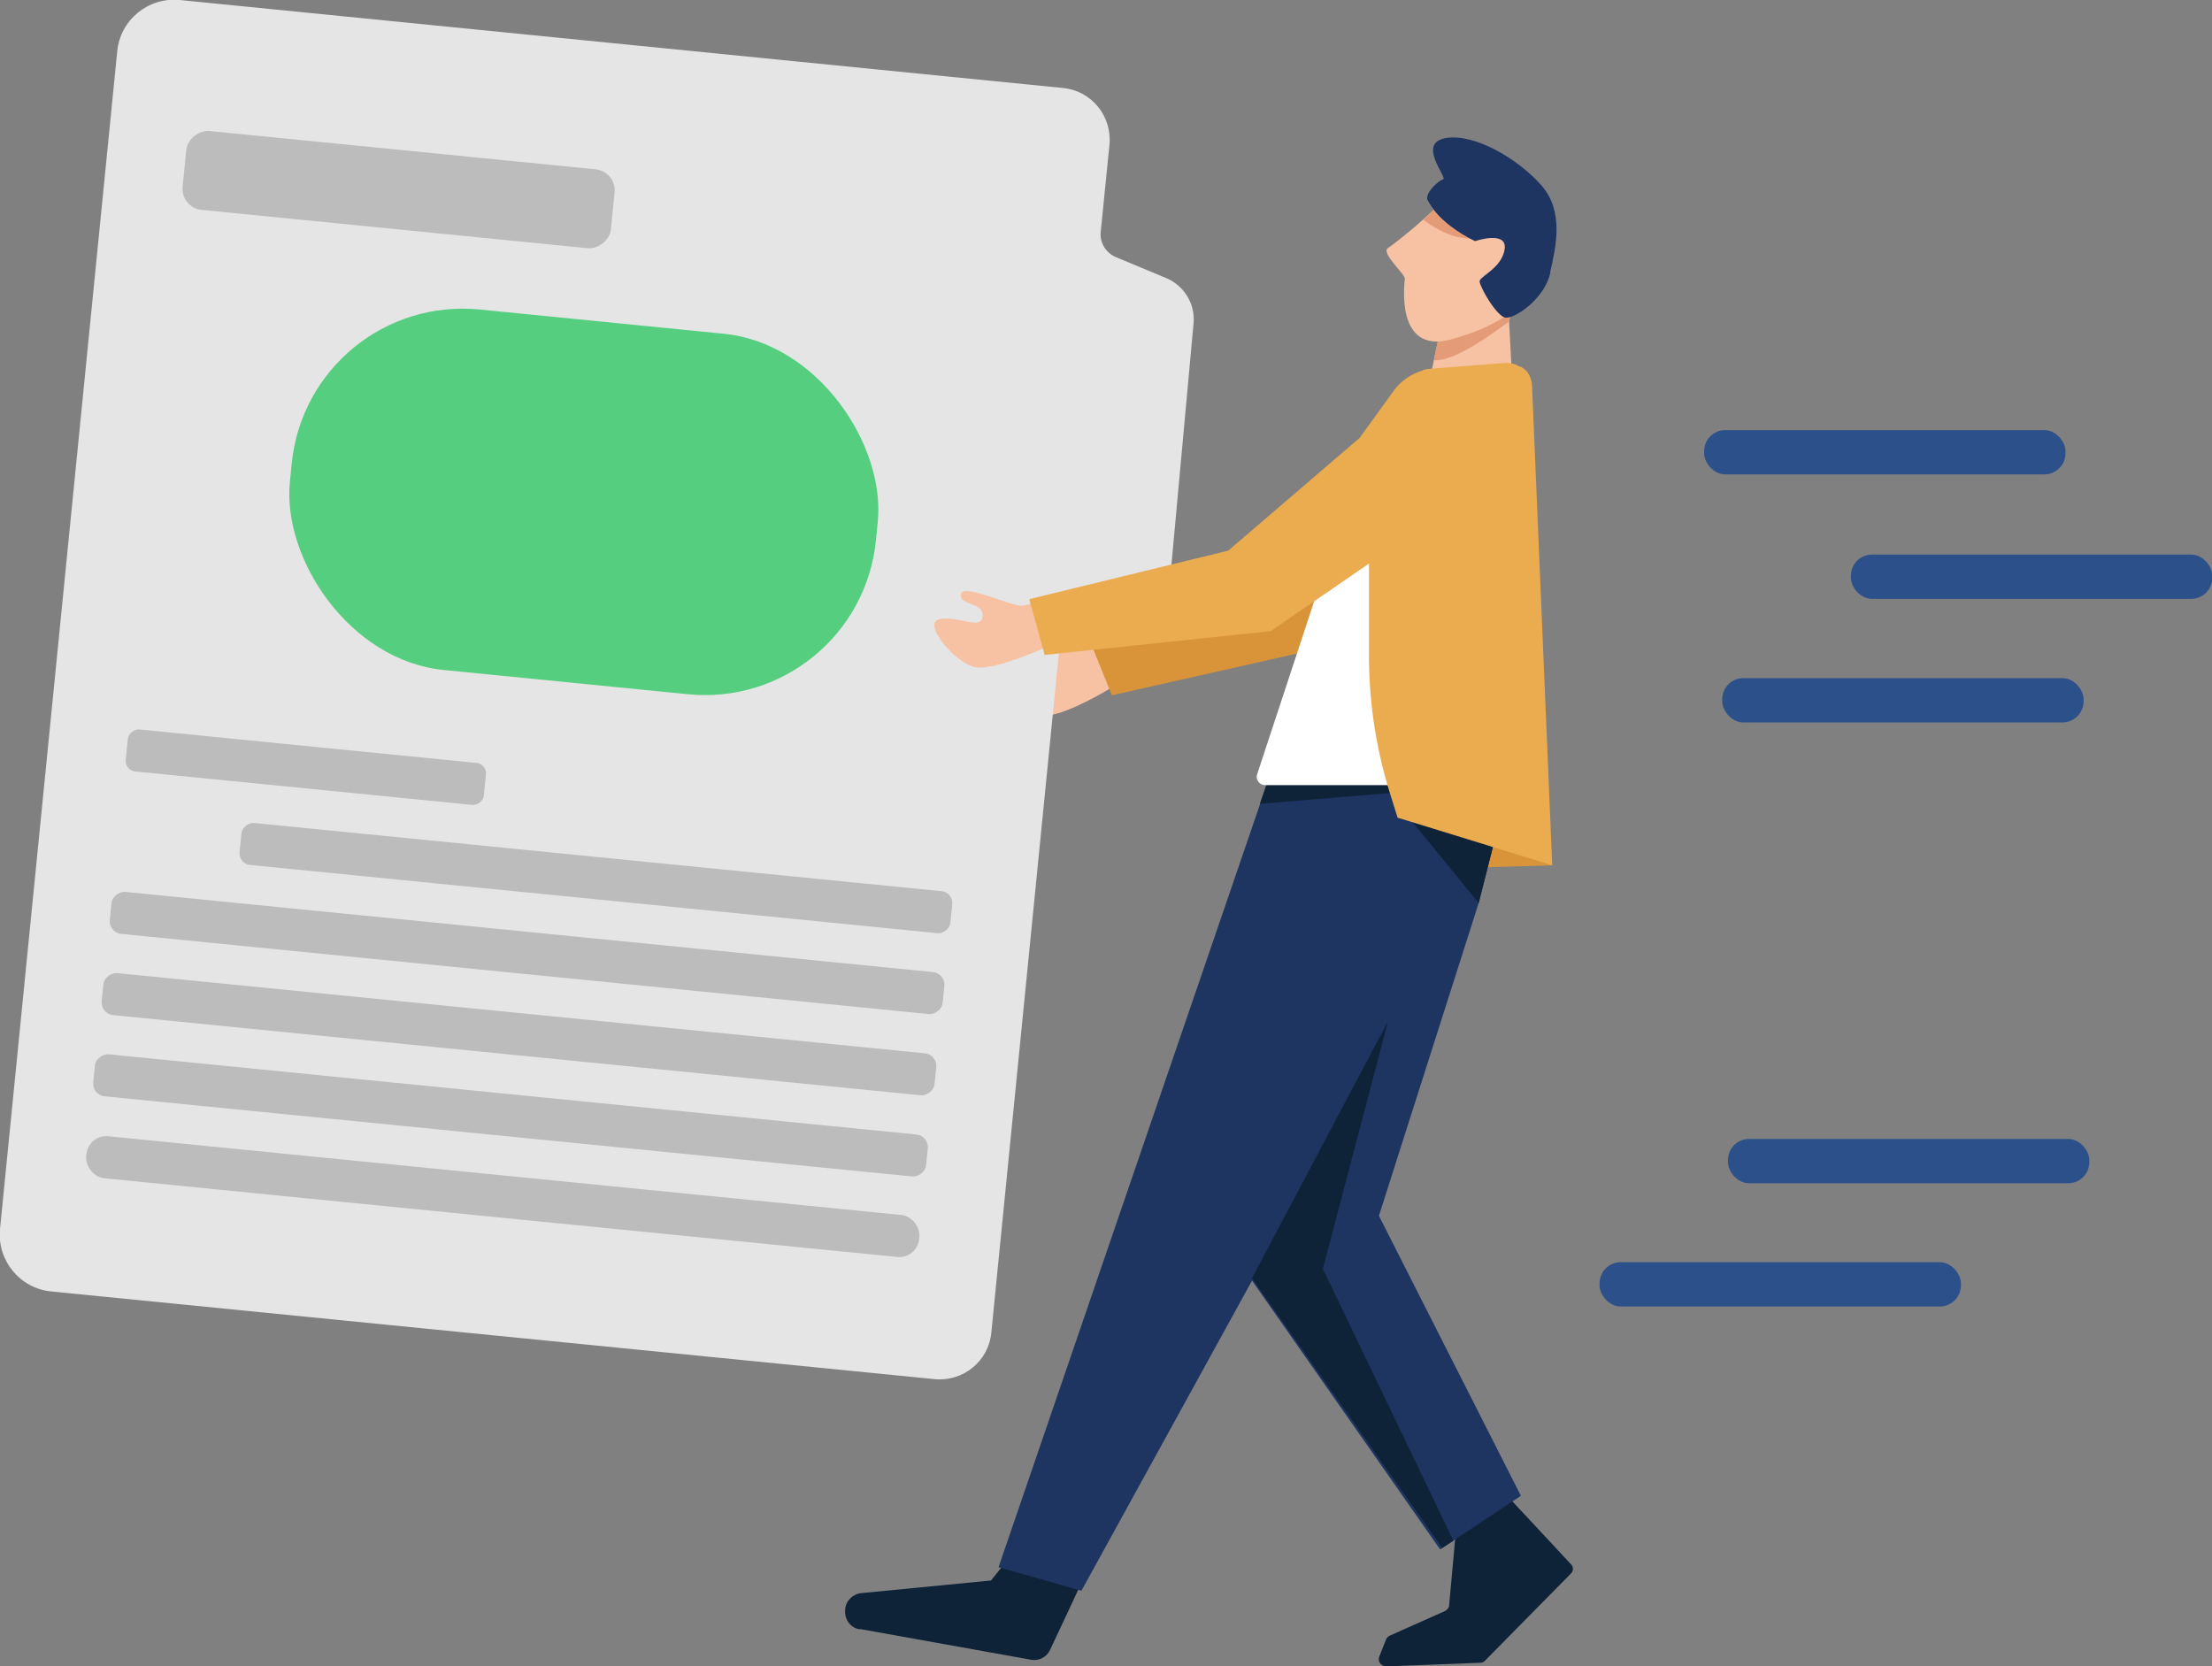 <?xml version="1.0" encoding="UTF-8"?><svg id="Layer_2" xmlns="http://www.w3.org/2000/svg" viewBox="0 0 73.39 55.29"><rect x="0" y="0" width="73.39" height="55.29" fill="#808080" stroke="none"/><defs><style>.cls-1{fill:#fff;}.cls-2{fill:#2c518a;}.cls-3{fill:#f6c2a3;}.cls-4{fill:#0e2238;}.cls-5{fill:#e49b77;}.cls-6{fill:#ebac4f;}.cls-7{fill:#d9943a;}.cls-8{fill:#1e3461;}.cls-9{fill:#e5e5e5;}.cls-10{fill:#bcbcbc;}.cls-11{fill:#56ce7f;}</style></defs><g id="Page_3"><g><path class="cls-3" d="M33.27,22.81c.29,.43,1.02,.95,1.46,.93,.7-.04,2.09-.89,2.09-.89h.03s.18-.05,.18-.05l.43-.09c-.12-.4-.36-1.15-.48-1.54-.06,.02-.11,.04-.16,.06-.01,0-.02,0-.03,.01-.42,.15-.73,.28-.84,.3-.22,.05-1.12-.23-1.66-.27-.24-.02-.4,0-.4,.13,0,.12,.07,.18,.18,.22,.24,.09,.62,.09,.62,.42,0,.37-.45,.2-.96,.2-.14,0-.29,.01-.43,.05-.23,.07-.2,.28-.04,.52Z"/><polygon class="cls-7" points="42.53 18.92 45.98 15.17 46.49 19.45 44.25 21.41 36.89 23.07 36.17 21.29 42.53 18.92"/><g><path class="cls-9" d="M38.81,19.35l.79-8.62c.06-.64-.31-1.25-.9-1.5l-1.68-.7c-.33-.14-.54-.48-.5-.84l.29-2.89c.09-.95-.6-1.79-1.54-1.88L5.96,0c-1.04-.1-1.97,.66-2.07,1.7L0,40.78c-.1,1.04,.66,1.97,1.7,2.07l29.31,2.91c.95,.09,1.79-.6,1.88-1.54l2.23-22.43c.04-.36,.3-.65,.64-.72l1.89-.41c.63-.14,1.1-.67,1.16-1.31Z"/><rect class="cls-10" x="11.9" y="-.85" width="2.63" height="14.28" rx=".7" ry=".7" transform="translate(5.66 18.82) rotate(-84.33)"/><rect class="cls-10" x="9.44" y="19.49" width="1.4" height="11.94" rx=".35" ry=".35" transform="translate(-16.19 33.03) rotate(-84.33)"/><rect class="cls-10" x="19.07" y="17.28" width="1.4" height="23.7" rx=".39" ry=".39" transform="translate(-11.17 45.93) rotate(-84.33)"/><rect class="cls-10" x="16.78" y="17.74" width="1.4" height="27.77" rx=".42" ry=".42" transform="translate(-15.71 45.89) rotate(-84.33)"/><rect class="cls-10" x="16.51" y="20.43" width="1.4" height="27.77" rx=".42" ry=".42" transform="translate(-18.63 48.05) rotate(-84.33)"/><rect class="cls-10" x="16.24" y="23.12" width="1.4" height="27.77" rx=".42" ry=".42" transform="translate(-21.56 50.21) rotate(-84.33)"/><rect class="cls-10" x="2.79" y="39" width="27.77" height="1.4" rx=".66" ry=".66" transform="translate(4.01 -1.45) rotate(5.67)"/><rect class="cls-11" x="9.6" y="10.64" width="19.54" height="12.02" rx="5.7" ry="5.7" transform="translate(1.74 -1.83) rotate(5.67)"/></g><g><path class="cls-4" d="M28.53,54.05l5.68,1.02c.26,.05,.52-.09,.63-.33l.69-1.47,.46-.99-2.58-.5-.53,.66-4.31,.42c-.28,.03-.51,.26-.53,.54h0v.04c-.02,.3,.18,.57,.48,.62Z"/><path class="cls-4" d="M45.99,55.29l3.13-.12c.06,0,.11-.03,.15-.07l2.85-2.89c.09-.09,.09-.22,0-.31l-1.2-1.29-.85-.91c-.08-.08-.21-.1-.3-.03l-1.38,1.01c-.05,.04-.09,.1-.09,.16l-.22,2.42c0,.08-.06,.15-.13,.19l-1.84,.82h0c-.05,.02-.1,.07-.12,.12l-.23,.58c-.06,.15,.06,.32,.22,.31Z"/><polygon class="cls-7" points="51.51 28.71 46 28.87 49.78 25.58 51.51 28.71"/><polygon class="cls-8" points="33.13 52 35.88 52.78 41.54 42.49 47.78 51.41 50.46 49.63 45.75 40.34 49.06 29.96 49.53 28.11 47.89 27.27 47.67 27.04 46.63 25.99 46.17 25.52 45.71 25.05 42.4 24.94 42.29 25.25 41.81 26.67 33.13 52"/><polygon class="cls-4" points="46.59 26.94 49.06 29.96 49.53 28.11 47.89 27.27 47.67 27.04 46.59 26.94"/><path class="cls-4" d="M41.81,26.67c1.22-.1,4.36-.37,4.57-.37l.25-.32,.32-.41-.78-.05-3.88-.27-.49,1.42Z"/><path class="cls-3" d="M31.1,21.05c.24,.46,.9,1.07,1.34,1.1,.69,.04,2.18-.64,2.18-.64h.03s.18-.02,.18-.02l.44-.04c-.07-.41-.22-1.18-.3-1.59-.06,.01-.11,.03-.17,.04-.01,0-.02,0-.03,0-.44,.1-.76,.19-.87,.2-.22,.02-1.09-.36-1.61-.46-.23-.05-.4-.04-.41,.08-.02,.12,.05,.19,.15,.24,.22,.12,.61,.16,.57,.49-.04,.37-.47,.15-.97,.09-.14-.02-.29-.02-.44,0-.24,.04-.23,.25-.1,.51Z"/><polygon class="cls-3" points="47.76 11.06 47.41 12.74 50.17 12.62 50.07 10.67 50.17 10.05 47.76 11.06"/><path class="cls-5" d="M47.76,11.06l-.19,.89c.72,.06,2.04-.96,2.5-1.28l.1-.63-2.4,1.01Z"/><path class="cls-3" d="M50.67,9.86c-.2,.23-.46,.46-.77,.66-.09,.05-.17,.11-.27,.16-.41,.23-.9,.42-1.48,.58-1.87,.51-1.55-1.86-1.54-2.01,.02-.15-.81-.86-.56-1.02,.14-.09,.72-.54,1.17-.95,.13-.12,.25-.23,.35-.32,.12-.11,.21-.19,.24-.2,.47-.28,1.26-.05,1.96,.38,.77,.48,1.41,1.19,1.35,1.7-.04,.35-.19,.69-.46,1.01Z"/><path class="cls-5" d="M49.16,7.85c-.14,.04-.28,.06-.42,.06h0c-.6,0-1.2-.38-1.52-.62,.13-.12,.25-.23,.35-.32-.1-.13-.16-.23-.2-.3-.02-.03-.02-.07-.02-.1,.29-.06,.56-.11,.61-.12,.11-.03,1.37,.11,1.52,.14,.08,.01,.27,.28,.28,.57,.01,.27-.12,.55-.61,.7Z"/><path class="cls-8" d="M51.44,9.04c-.09,.42-.36,.78-.65,1.05-.32,.29-.66,.46-.82,.45-.02,0-.05,0-.08-.02-.23-.11-.56-.62-.71-.94-.05-.1-.08-.18-.09-.23,0-.03,.01-.06,.04-.09,.01-.01,.02-.03,.04-.04,.19-.18,.66-.43,.75-.94,.11-.65-.98-.28-.98-.28-.07-.03-.13-.07-.2-.1h0c-.63-.35-.98-.69-1.17-.94-.1-.13-.16-.23-.2-.3-.02-.03-.02-.07-.02-.1,.01-.24,.39-.57,.53-.61,.16-.05-.89-1.2,.09-1.37,.98-.16,2.43,.72,3.18,1.58,.74,.86,.48,2,.28,2.88Z"/><path class="cls-1" d="M43.8,19.35l-2.09,6.34c-.06,.18,.08,.36,.26,.36h5.15s-1.05-2.83-1.05-2.83l-.58-4.86-1.69,.99Z"/><polygon class="cls-4" points="46.05 33.89 43.89 42.1 48.22 51.12 47.85 51.36 41.54 42.41 46.05 33.89"/><path class="cls-6" d="M47.22,12.29h0c-.4,.11-.75,.35-.99,.69l-1.12,1.55-4.36,3.74-6.6,1.61,.51,1.85,7.5-.79,3.26-2.24v3.24c.02,1.48,.25,2.95,.69,4.36l.26,.83,5.13,1.58-.67-15.92c-.02-.25-.11-.46-.32-.59-.02-.02-.05-.03-.08-.04h-.02c-.15-.1-.33-.13-.51-.11-.02,0-.04,0-.06,0l-2.45,.19c-.06,.01-.13,.02-.19,.04Z"/></g><rect class="cls-2" x="56.54" y="14.27" width="11.99" height="1.47" rx=".7" ry=".7"/><rect class="cls-2" x="61.41" y="18.4" width="11.99" height="1.47" rx=".7" ry=".7"/><rect class="cls-2" x="57.14" y="22.5" width="11.99" height="1.47" rx=".7" ry=".7"/><rect class="cls-2" x="57.33" y="37.79" width="11.99" height="1.47" rx=".7" ry=".7"/><rect class="cls-2" x="53.07" y="41.88" width="11.99" height="1.47" rx=".7" ry=".7"/></g></g></svg>